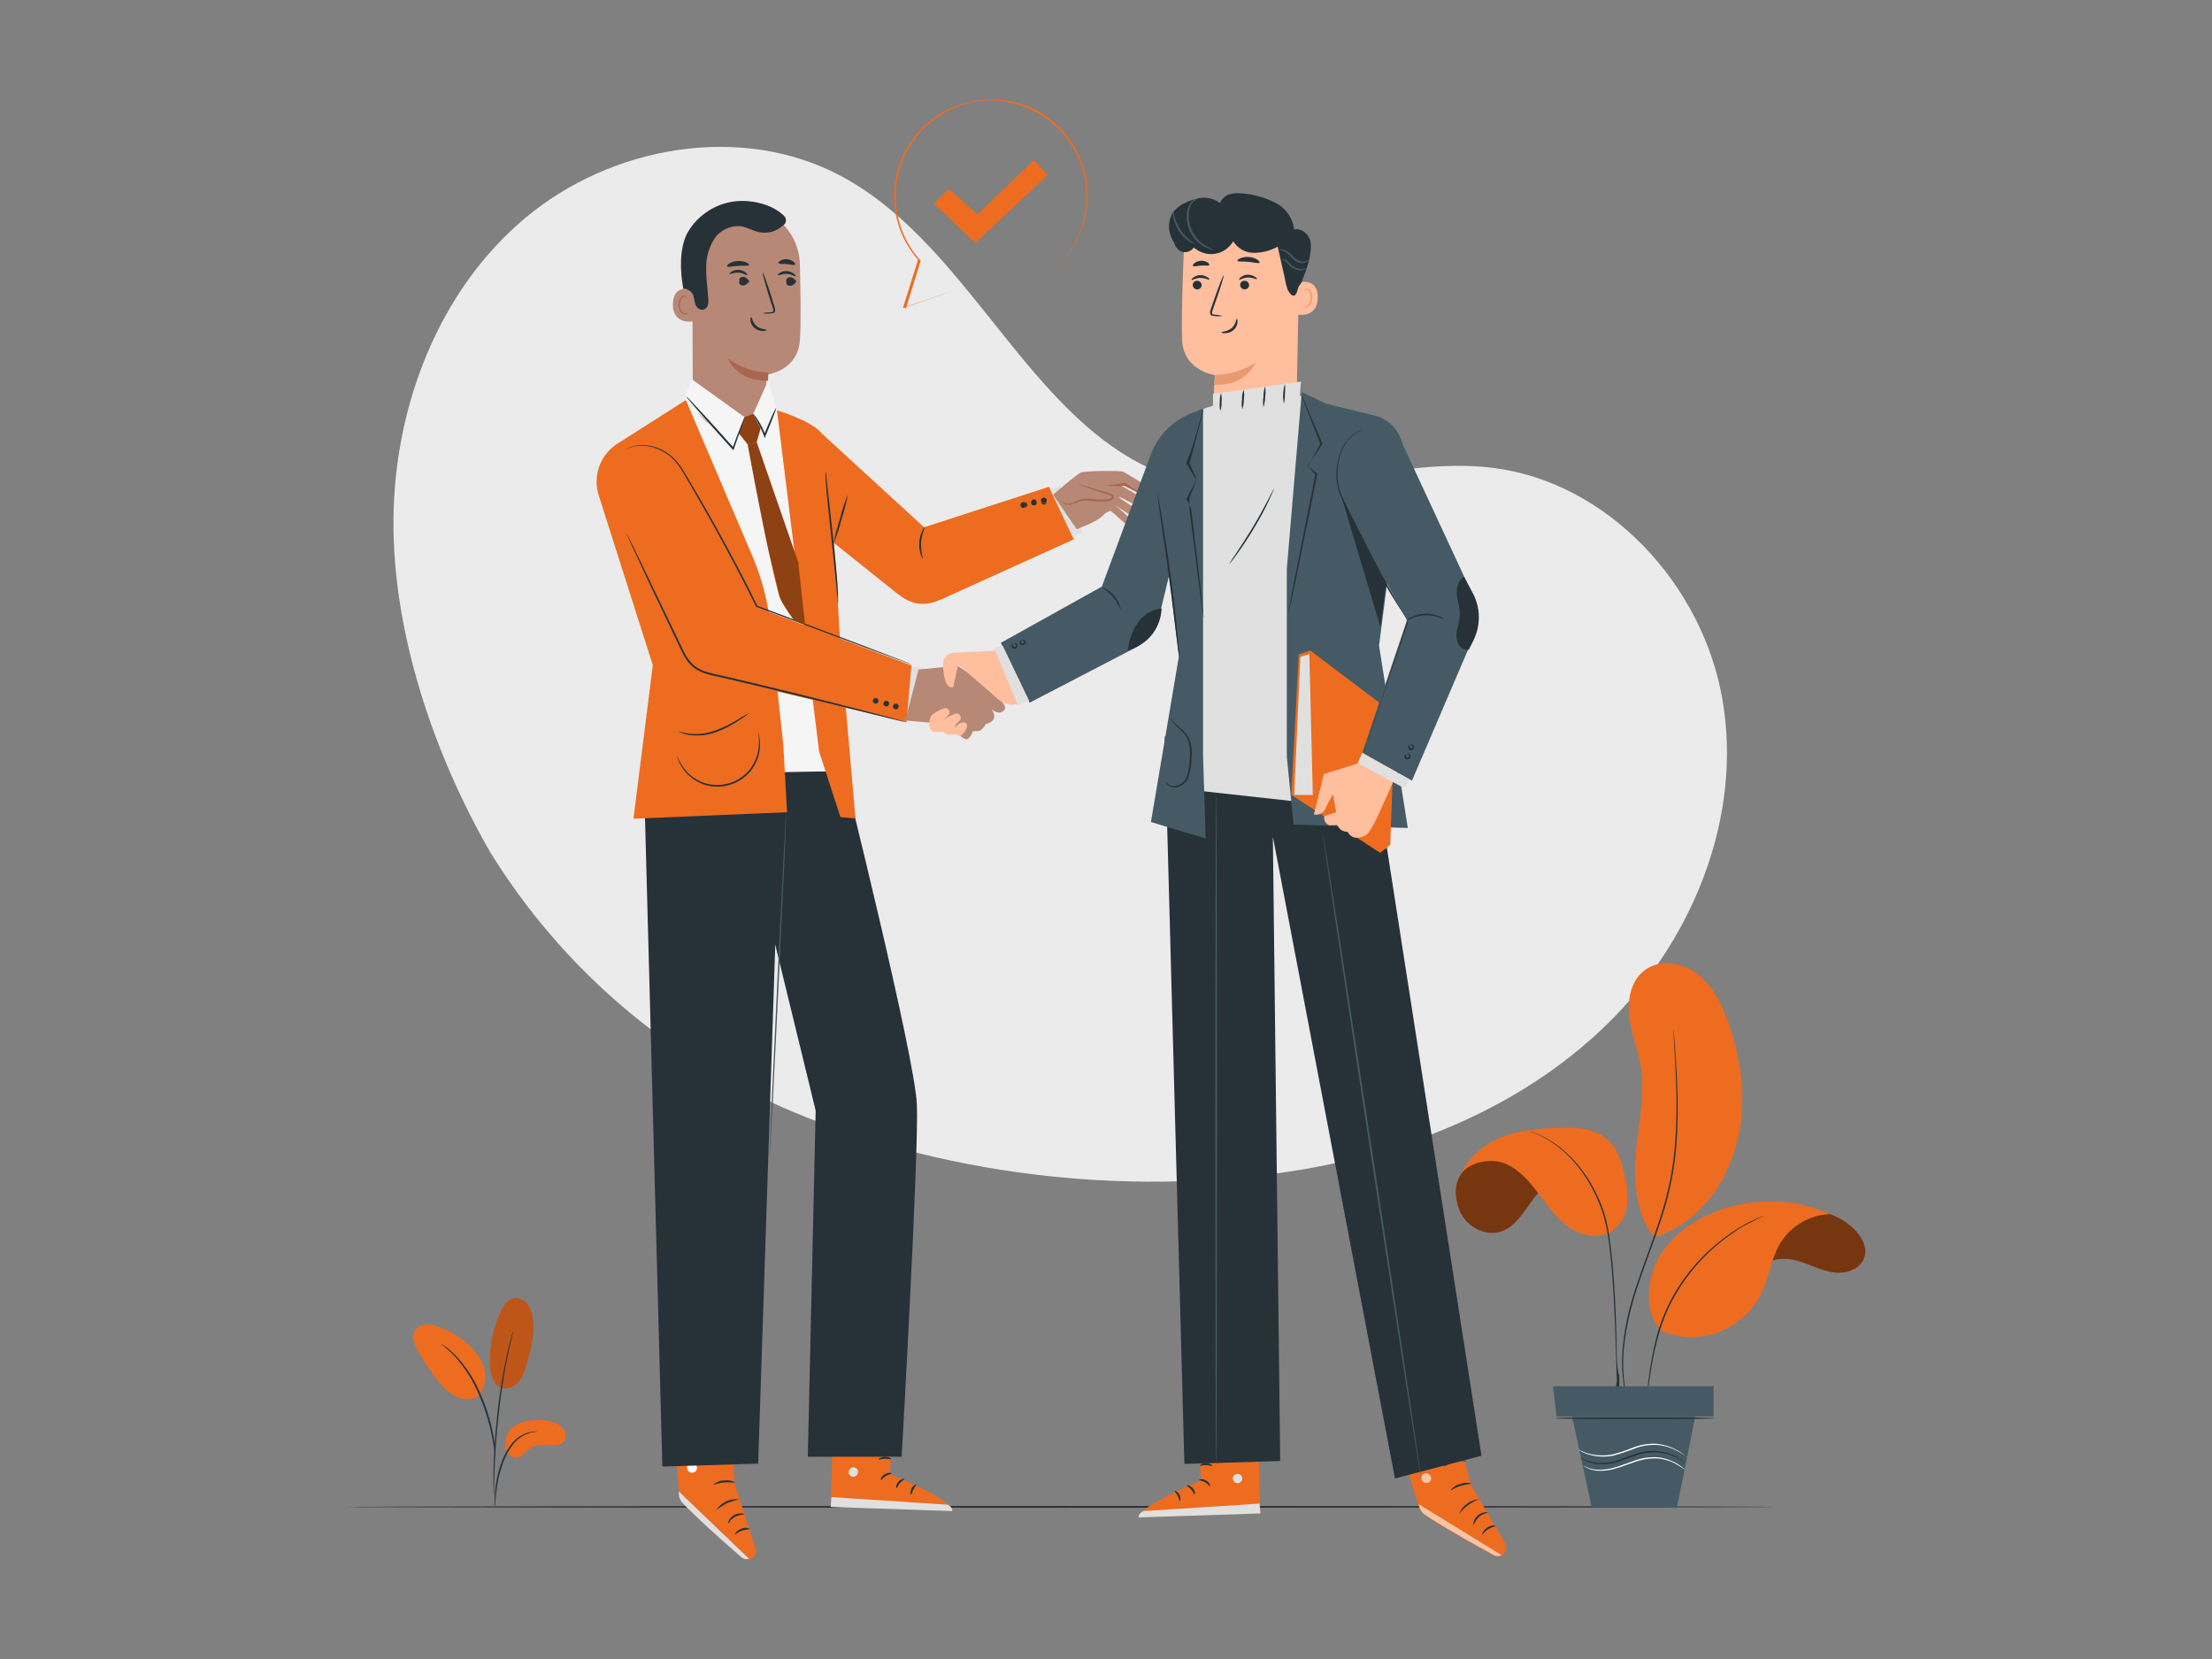 <svg xmlns="http://www.w3.org/2000/svg" xmlns:xlink="http://www.w3.org/1999/xlink" id="Capa_1" x="0px" y="0px" viewBox="0 0 1600 1200" style="enable-background:new 0 0 1600 1200;" xml:space="preserve"><rect x="0" y="0" width="1600" height="1200" fill="#808080" stroke="none"/><style type="text/css">	.st0{fill:#EBEBEB;}	.st1{fill:#263238;}	.st2{fill:#ED6C20;}	.st3{fill:#E0E0E0;}	.st4{fill:#FFFFFF;}	.st5{fill:#455A64;}	.st6{fill:#F5F5F5;}	.st7{fill:#B78876;}	.st8{fill:#AA6550;}	.st9{fill:#FFBE9D;}	.st10{opacity:0.4;}	.st11{opacity:0.6;}	.st12{fill:#EB996E;}	.st13{opacity:0.5;}	.st14{opacity:0.2;}</style><g>	<g id="freepik--background-simple--inject-206_1_">		<path class="st0" d="M1079.8,338.4c-74.1-9.2-150.2,28.8-222.4,9.7c-108.8-28.9-149.8-167.8-249.1-220.8   c-72.1-38.5-166.4-21.9-228.9,30.8s-94.2,136.2-94.8,217.9s29.2,169.7,70.1,240.6l0,0c52.1,84.3,129.3,150.2,220.7,188.4   c115.5,47.7,250.8,60.7,368,40.7c83.1-14.3,164.4-49.2,223.5-109.3c59.1-60.2,93.4-147.3,79-230.3   C1231.7,423.1,1163.4,348.8,1079.8,338.4z"></path>	</g>	<g id="freepik--Floor--inject-206_1_">		<path class="st1" d="M1283,1090c0,0.3-231.1,0.6-516,0.6s-516.1-0.3-516.1-0.6s231-0.7,516.1-0.7S1283,1089.6,1283,1090z"></path>	</g>	<g id="freepik--Characters--inject-206_1_">		<path class="st2" d="M529.1,1012l2,60.5l15.4,47.4c1.1,3.3-0.7,6.8-4,7.8c-0.1,0-0.3,0.1-0.4,0.1l0,0c-1.9,0.5-4,0-5.5-1.3   c-9.7-8.3-45.3-39.1-45.2-43.6c0-5.2-6.3-63.7-6.3-63.7L529.1,1012z"></path>		<path class="st3" d="M542,1127.7l-51-48.9l0.1,2.4c0.1,2.2,1,4.3,2.6,5.9c4.1,4.3,15.6,15.9,42.5,39.2c1.6,1.4,3.7,1.8,5.7,1.3   L542,1127.7z"></path>		<path class="st4" d="M502.4,1058.6c1.6,1,2.2,3.1,1.3,4.9c-1,1.7-3.1,2.3-4.9,1.3c-1.7-1.1-2.3-3.3-1.4-5.1c1.2-1.6,3.5-2,5.1-0.8   "></path>		<path class="st1" d="M526.7,1102.1c0.3,0.1,1.5-3.1,5-5c2.2-1,4.5-1.6,6.9-1.7c0-0.1-0.7-0.6-2.2-0.7c-1.9-0.1-3.7,0.3-5.4,1.2   c-1.6,0.9-3,2.3-3.8,3.9C526.6,1101.2,526.6,1102.1,526.7,1102.1z"></path>		<path class="st1" d="M531.5,1110c1.7-1.1,3.4-2.1,5.2-2.9c1.9-0.5,3.9-0.8,5.9-1.1c-1.9-1.1-4.3-1.2-6.3-0.2   C532.7,1107.1,531.3,1109.8,531.5,1110z"></path>		<path class="st1" d="M518.1,1092.2c2.5-1.8,5.1-3.5,7.8-5c2.9-1.1,5.8-2,8.8-2.6C528.2,1083.7,521.7,1086.7,518.1,1092.2z"></path>		<path class="st1" d="M516,1073.9c0.2,0.3,3.5-1.2,7.8-1.6s7.8,0.4,7.9,0c-2.4-1.4-5.3-1.9-8.1-1.4   C520.8,1070.9,518.1,1072,516,1073.9z"></path>		<path class="st1" d="M515,1056.1c2.6-1,5.3-1.6,8-1.9c2.8,0.1,5.5,0.7,8.1,1.6c0-0.1-0.6-0.9-2-1.6c-1.9-0.9-4-1.4-6.1-1.3   c-2.1,0-4.2,0.6-6.1,1.6C515.6,1055.3,514.9,1056,515,1056.1z"></path>		<path class="st1" d="M522.7,1050.9c0.2-0.8,0.2-1.6,0-2.4c-0.3-2.1-1-4.1-2.1-5.9c-0.7-1.4-1.8-2.5-3.2-3.2   c-1-0.4-2.1-0.1-2.8,0.7c-0.6,0.8-0.9,1.8-0.8,2.8c0.5,4.2,3.9,7.4,8.1,7.7c4.1,0.2,8-2.1,9.7-5.9c0.4-0.9,0.4-2,0-2.9   c-0.5-0.9-1.6-1.4-2.6-1.1c-1.5,0.4-2.8,1.2-3.9,2.3c-1.6,1.4-2.9,3-3.9,4.9c-0.4,0.6-0.7,1.4-0.8,2.1c1.4-2.4,3.2-4.5,5.3-6.3   c1-0.9,2.1-1.6,3.4-1.9c0.6-0.1,1.1,0.1,1.4,0.6c0.2,0.6,0.2,1.3-0.1,1.9c-1.6,3.2-4.9,5.1-8.5,5c-3.5-0.3-6.4-2.9-7-6.4   c-0.1-0.7,0.1-1.4,0.5-2c0.4-0.5,1-0.6,1.5-0.4c1.2,0.6,2.1,1.5,2.8,2.6C521.3,1045.5,522.2,1048.2,522.7,1050.9z"></path>		<path class="st2" d="M646.8,1020.9l-3.1,45.2c0,0,44.9,18.4,45.1,26.7l-87.9-2.9l2-70.7L646.8,1020.9z"></path>		<path class="st3" d="M616.6,1061.4c-1.8,0.5-3,2.2-2.7,4.1c0.4,1.8,2.1,3,4,2.6c1.9-0.5,3.1-2.4,2.7-4.3c-0.6-1.8-2.6-2.8-4.4-2.3   "></path>		<path class="st3" d="M600.9,1090l0.5-7.1l84.1,5.5c0,0,3.8,1.8,3.3,4.6L600.9,1090z"></path>		<path class="st1" d="M645.1,1065.8c0,0.4-2.2,0.5-4.3,1.8s-3.3,3.1-3.7,2.9s0.3-2.6,3-4.2S645.2,1065.5,645.1,1065.8z"></path>		<path class="st1" d="M654.2,1069.9c0,0.4-1.8,1.1-3.3,2.9s-2,3.7-2.4,3.6c-0.4,0-0.6-2.4,1.3-4.6   C651.7,1069.6,654.2,1069.5,654.2,1069.9z"></path>		<path class="st1" d="M659,1081.1c-0.4,0-0.9-2.1,0.3-4.4c1.2-2.3,3.2-3.2,3.4-2.8c0.2,0.4-1.1,1.6-2,3.5   C659.7,1079.3,659.5,1081.1,659,1081.1z"></path>		<path class="st1" d="M644.7,1055.4c-0.2,0.4-2.1-0.3-4.6-0.2c-2.4,0.1-4.3,0.8-4.6,0.4c-0.2-0.4,1.7-1.8,4.5-1.9   C642.9,1053.6,644.9,1055.1,644.7,1055.4z"></path>		<path class="st1" d="M645.1,1046.2c-1.5,0.4-3,0.3-4.5-0.2c-1.6-0.3-3.1-0.8-4.6-1.6c-0.8-0.4-1.7-0.9-2.4-1.4   c-0.5-0.3-0.9-0.6-1.3-1.1c-0.6-0.6-0.6-1.6-0.1-2.3c0.5-0.6,1.2-0.9,1.9-0.9c0.6,0,1.1,0.1,1.6,0.3c0.9,0.3,1.8,0.6,2.7,1   c1.5,0.7,2.8,1.7,4,2.8c2,2,2.6,3.6,2.4,3.7s-1.2-1.2-3.2-2.9c-1.2-1-2.5-1.8-3.8-2.4c-0.8-0.3-1.6-0.6-2.4-0.9   c-0.9-0.3-1.7-0.3-2,0s-0.1,0.2,0,0.5c0.3,0.3,0.6,0.6,0.9,0.8c0.7,0.5,1.5,1,2.3,1.4c1.3,0.7,2.7,1.3,4.2,1.8   C642.3,1045.2,643.7,1045.7,645.1,1046.2z"></path>		<path class="st1" d="M644.5,1046.8c-0.8-1.3-1.1-2.8-1-4.3c0-2.6,0.7-5.2,2-7.4c0.5-1.2,1.6-2,2.9-2.1c0.8,0,1.5,0.5,1.8,1.3   c0.2,0.5,0.3,1.1,0.4,1.6c0.2,1,0.2,2,0,3c-0.3,1.6-1,3.2-2,4.5c-1.8,2.2-3.6,2.7-3.6,2.4c0-0.3,1.4-1,2.8-3.1   c0.8-1.2,1.3-2.6,1.5-4.1c0.1-0.8,0.1-1.7,0-2.6c-0.1-0.9-0.4-1.7-0.8-1.6s-1.2,0.7-1.6,1.4c-0.5,0.8-0.9,1.6-1.2,2.4   c-0.5,1.4-0.9,2.9-1,4.4C644.4,1045.2,644.8,1046.8,644.5,1046.8z"></path>		<polygon class="st1" points="466.1,574.7 479.1,1060.8 548.4,1058.7 564.9,558.1   "></polygon>		<path class="st1" d="M610.2,557.7c0,0,51.5,206.1,53,241.2s-11,254.8-11,254.8h-67.9l5.7-250.3l-51.5-211.5l12.5-33.1L610.2,557.7   z"></path>		<path class="st5" d="M568.8,582.6c0,0.2,0,0.5,0,0.7v1.9c0,1.8-0.1,4.3-0.2,7.4c-0.3,6.5-0.7,15.8-1.1,27.2   c-1.1,23.1-2.6,54.8-4.2,89.9c-1.6,35.1-3.4,66.7-4.4,89.8c-0.6,11.4-1.2,20.7-1.5,27.2c-0.2,3.1-0.4,5.6-0.5,7.3   c0,0.8-0.1,1.4-0.2,1.9c0,0.2,0,0.4,0,0.7c0-0.2,0-0.4,0-0.7c0-0.5,0-1.1,0-1.9c0-1.8,0.2-4.3,0.3-7.4c0.3-6.5,0.7-15.8,1.1-27.2   c1.1-23.1,2.6-54.8,4.2-89.9c1.6-35.1,3.4-66.7,4.5-89.8c0.6-11.4,1.1-20.7,1.5-27.2c0.2-3.1,0.4-5.6,0.5-7.4   c0-0.8,0.1-1.4,0.2-1.9C568.9,583,568.8,582.8,568.8,582.6z"></path>		<path class="st6" d="M561.8,293.8c0,0,25.2,125,25.6,160.2s12.7,104,12.7,104h-109l-2.4-190.4l-7.8-56.8l16.4-23.4L561.8,293.8z"></path>		<path class="st2" d="M562,296.8c0,0,26,7.7,32.9,17.3c5.4,7.6,12.8,151.4,12.8,151.4L618.8,592l-10.9-1l-15.4-47.4L562,296.8z"></path>		<path class="st2" d="M594.9,314l73.5,67.4l90.4-29.3l18,38l-96.5,43.7c-13.8,5.9-22.4,2.6-32-5l-50.6-40.5L594.9,314z"></path>		<path class="st1" d="M742,364.3c0.5,1,0.1,2.2-0.8,2.7c-1,0.5-2.2,0.2-2.7-0.8c0,0,0,0,0,0c-0.5-0.9-0.2-2.1,0.7-2.6   c0,0,0,0,0.1,0C740.3,363,741.5,363.3,742,364.3z"></path>		<path class="st1" d="M740.3,367.3c-0.2,0-0.4,0-0.6,0c-0.5-0.2-1-0.5-1.2-1c-0.2-0.5-0.3-1-0.1-1.6c0.3-1.1,1.5-1.7,2.6-1.4   c0.5,0.2,1,0.5,1.2,1c0.3,0.5,0.3,1,0.1,1.6c-0.2,0.5-0.5,1-1,1.2C740.9,367.2,740.6,367.3,740.3,367.3z M741.3,363.3   c-0.3,0-0.6,0.1-0.9,0.2c-0.4,0.2-0.8,0.7-0.9,1.1c-0.1,0.5-0.1,1,0.1,1.5c0.5,0.9,1.7,1.3,2.6,0.8c0.4-0.2,0.8-0.6,0.9-1.1   c0.1-0.5,0.1-1-0.1-1.5C742.7,363.7,742.1,363.3,741.3,363.3L741.3,363.3z"></path>		<path class="st1" d="M749.6,362.5c0.5,1,0.1,2.2-0.8,2.7c-1,0.5-2.2,0.2-2.7-0.8c0,0,0,0,0,0c-0.5-0.9-0.2-2.1,0.7-2.6   c0,0,0,0,0.1,0C747.8,361.1,749,361.5,749.6,362.5C749.6,362.4,749.6,362.5,749.6,362.5z"></path>		<path class="st1" d="M747.8,365.5c-0.2,0-0.4,0-0.6,0c-0.5-0.2-1-0.5-1.2-1c-0.5-1-0.1-2.2,0.9-2.8c1-0.5,2.2-0.1,2.8,0.9   c0.3,0.5,0.3,1,0.1,1.6c-0.2,0.5-0.5,1-1,1.2C748.5,365.4,748.2,365.5,747.8,365.5z M747.8,361.2c-0.3,0-0.6,0.1-0.9,0.2   c-0.9,0.5-1.3,1.7-0.8,2.6c0.2,0.5,0.6,0.8,1.1,0.9c1,0.4,2.1-0.1,2.5-1.1c0.4-1-0.1-2.1-1.1-2.5c-0.1,0-0.2-0.1-0.3-0.1   C748.2,361.2,748,361.2,747.8,361.2L747.8,361.2z"></path>		<path class="st1" d="M756.8,361c0.5,1,0.2,2.1-0.8,2.7c0,0,0,0,0,0c-1,0.5-2.2,0.1-2.7-0.8c-0.5-1-0.2-2.2,0.8-2.7c0,0,0,0,0,0   C755,359.7,756.2,360,756.8,361C756.8,361,756.8,361,756.8,361z"></path>		<path class="st1" d="M755.1,364c-0.2,0-0.4,0-0.6,0c-1-0.3-1.6-1.4-1.4-2.4c0.2-0.5,0.5-0.9,1-1.2c1-0.5,2.2-0.2,2.8,0.8   c0,0,0,0,0,0l0,0c0.5,1,0.1,2.2-0.9,2.8C755.7,364.1,755.4,364.1,755.1,364z M755.1,361.2c-0.3,0-0.6,0.1-0.9,0.2   c-0.9,0.5-1.3,1.7-0.8,2.6c0.2,0.4,0.6,0.8,1.1,0.9c0.5,0.1,1,0.1,1.5-0.1c0.9-0.5,1.3-1.7,0.8-2.6l0,0   C756.4,361.6,755.7,361.2,755.1,361.2L755.1,361.2z"></path>		<polygon class="st3" points="759.7,354.1 766.7,351.5 782.8,385.3 775.9,388.2   "></polygon>		<path class="st1" d="M597.3,340.7c0.2,1.2,0.4,2.5,0.4,3.8c0.3,2.7,0.6,6.1,1.1,10.3c1,8.9,2.4,20.8,3.8,34   c1.4,13.2,2.6,25.3,3.2,34c0.3,4.4,0.4,7.9,0.4,10.4c0.1,1.3,0,2.5-0.1,3.8c-0.2-1.2-0.3-2.5-0.4-3.8c-0.2-2.4-0.4-6-0.9-10.3   c-0.8-8.7-2.1-20.7-3.5-34s-2.7-25.3-3.5-34c-0.4-4.4-0.6-7.9-0.7-10.4C597.1,343.2,597.1,341.9,597.3,340.7z"></path>		<path class="st1" d="M613.3,357.6c-1.1,6.1-2.7,12.2-4.6,18.1c-1.5,6-3.5,12-5.8,17.8c1.1-6.1,2.7-12.2,4.6-18.1   C609,369.3,611,363.3,613.3,357.6z"></path>		<path class="st1" d="M667.6,404.2c-0.8-0.9-1.3-2-1.6-3.2c-1.8-5.6-1.4-11.7,1.1-17c0.4-1.1,1.1-2.2,2-3   c-1.5,3.7-2.5,7.6-2.9,11.5C666.1,396.5,666.6,400.4,667.6,404.2z"></path>		<polygon class="st3" points="659.2,482.4 668.6,483.1 664.9,522.3 655.8,521.3   "></polygon>		<path class="st2" d="M496.1,289.4l-50.7,32.3c-11.9,8.4-16.8,23.6-12.1,37.3l38.9,122.2l-14,111l111.1-4.7l-2.7-48.6l-9.4-87.1   c-1.7-16.1-5.8-32-11.9-47L496.1,289.4z"></path>		<path class="st2" d="M443.2,365.8L493.9,472c4.1,8.6,11.9,14.8,21.1,17l140.7,33.3l3.6-41L551.9,441l-54-103.7   c-7.9-15.1-26.5-21-41.6-13.1c-0.6,0.3-1.1,0.6-1.7,0.9l0,0C440.6,333.6,435.6,351.4,443.2,365.8z"></path>		<path class="st1" d="M658.8,480.3c-0.2,0-0.4-0.1-0.6-0.1l-1.7-0.6l-6.4-2.3l-23.6-8.7l-79.4-29.7h-0.2v-0.2l-9.4-18.5   c-8.8-17.2-17.6-33.3-25.8-47.9c-4.1-7.3-8.1-14.2-11.8-20.6l-5.4-9.3c-0.9-1.5-1.7-2.9-2.7-4.3c-0.9-1.3-1.8-2.6-2.9-3.8   c-3.6-4.3-8.3-7.7-13.5-9.7c-4-1.6-8.2-2.4-12.5-2.2c-3.7,0.1-7.3,1-10.4,2.8c0.2-0.2,0.4-0.3,0.6-0.4c0.6-0.4,1.2-0.8,1.9-1   c2.5-1.1,5.2-1.7,8-1.8c4.3-0.2,8.7,0.5,12.7,2c5.4,2.1,10.2,5.5,13.9,9.9c1.1,1.2,2.1,2.5,3,3.9c1,1.4,1.9,2.8,2.7,4.3l5.5,9.2   c3.8,6.5,7.8,13.3,11.9,20.6c8.3,14.6,17,30.7,25.9,47.9c3.2,6.3,6.4,12.6,9.3,18.6l-0.3-0.3L627,468l23.4,9l6.3,2.4l1.6,0.7   L658.8,480.3z"></path>		<path class="st1" d="M635.4,506.9c0,1.1-0.9,2-2,2c-1.1,0-2-0.9-2-2c0-1.1,0.9-2,2-2C634.5,504.9,635.4,505.8,635.4,506.9z"></path>		<path class="st1" d="M633.3,508.9c-1.1,0-2-0.9-2-2c0-1.1,0.9-2,2-2c1.1,0,2,0.9,2,2l0,0C635.4,508,634.5,508.9,633.3,508.9z    M633.3,505c-1.1,0-1.9,0.9-1.9,1.9s0.9,1.9,1.9,1.9s1.9-0.9,1.9-1.9v0C635.3,505.8,634.4,505,633.3,505z"></path>		<path class="st1" d="M643.1,508.9c0,1.1-0.9,2-2,2c-1.1,0-2-0.9-2-2c0-1.1,0.9-2,2-2C642.2,506.9,643.1,507.8,643.1,508.9   L643.1,508.9z"></path>		<path class="st1" d="M640.9,510.9c-1.1,0-2-0.9-2-2c0-1.1,0.9-2,2-2c1.1,0,2,0.9,2,2l0,0C643,510,642.1,510.9,640.9,510.9z    M640.9,506.9c-1.1,0-1.9,0.9-1.9,1.9c0,1.1,0.9,1.9,1.9,1.9s1.9-0.9,1.9-1.9v0C642.9,507.8,642,506.9,640.9,506.9L640.9,506.9z"></path>		<circle class="st1" cx="648" cy="511" r="2"></circle>		<path class="st1" d="M647.9,513c-1.1,0-2-0.9-2-2c0-1.1,0.9-2,2-2c1.1,0,2,0.9,2,2l0,0C649.9,512.1,649,513,647.9,513z    M647.9,509.1c-1.1,0-1.9,0.9-1.9,1.9c0,1.1,0.9,1.9,1.9,1.9s1.9-0.9,1.9-1.9v0C649.8,509.9,649,509.1,647.9,509.1z"></path>		<path class="st1" d="M655.7,522.3c-0.2,0-0.5,0-0.7,0l-2-0.4l-7.6-1.8l-27.8-6.9c-23.5-5.8-55.9-13.9-91.9-22.3   c-4.5-1.1-8.9-1.9-13.3-3.1c-4.4-1.1-8.5-3.1-12-6c-3.1-3.1-5.5-6.7-7.3-10.7l-5.3-11.1l-18.3-38.5l-12.1-26   c-1.4-3-2.4-5.4-3.2-7.1l-0.8-1.9c-0.1-0.2-0.2-0.4-0.2-0.6c0,0,0.1,0.2,0.4,0.6c0.2,0.4,0.5,1.1,0.9,1.8l3.5,7   c3,6.2,7.3,14.9,12.5,25.8c5.2,10.8,11.5,23.9,18.4,38.3c1.7,3.6,3.5,7.3,5.3,11.1c1.7,3.8,4.1,7.3,7.1,10.3   c3.4,2.8,7.3,4.7,11.5,5.7c4.3,1.2,8.8,2,13.3,3.1c36,8.4,68.4,16.6,91.8,22.6c11.6,3.1,21.1,5.5,27.7,7.3l7.5,2.1l1.9,0.6   L655.7,522.3z"></path>		<path class="st1" d="M542,515.7c0,0-0.5,0.6-1.7,1.4c-1.1,0.9-2.8,2-4.9,3.4c-5.4,3.7-11.3,6.8-17.5,9.1c-6.3,2.3-13,2.9-19.6,2   c-2-0.3-3.9-0.9-5.8-1.7c-0.7-0.2-1.4-0.6-1.9-1c2.6,0.8,5.2,1.4,7.8,1.8c6.4,0.7,13-0.1,19.1-2.3c6.1-2.3,11.9-5.2,17.4-8.7   C537.3,518.2,539.6,516.9,542,515.7z"></path>		<path class="st1" d="M548.3,529.8c0.2,0.3,0.3,0.6,0.3,0.9c0.3,0.9,0.5,1.8,0.7,2.7c0.6,3.4,0.6,6.9,0,10.3   c-0.9,5.1-3.1,9.8-6.3,13.9c-8.3,10.1-22,14-34.3,9.7c-4.8-1.8-9.2-4.8-12.6-8.6c-2.3-2.6-4.1-5.6-5.4-8.8   c-0.3-0.9-0.6-1.8-0.9-2.7c-0.1-0.6-0.2-0.9-0.2-0.9c1.6,4.3,4,8.3,7.1,11.8c3.4,3.7,7.6,6.4,12.3,8.1c11.8,4,24.9,0.4,33-9.2   c3.1-3.9,5.3-8.5,6.3-13.3C549.2,539.1,549.2,534.3,548.3,529.8z"></path>		<path class="st7" d="M500.8,193.8l0.3,90.5c0.1,14.9,12,26.9,26.7,26.8c0.4,0,0.8,0,1.3,0l0,0c14.1-0.8,25.2-12.6,25.2-26.9   c0-6.8,0-12.5,0-13.2c0,0,22.7-2.2,24.3-25.1c0.8-11,0.5-33.9,0-54.6c-0.5-22.2-17.7-40.3-39.6-41.6h-2.2   C513.3,149.7,500.1,170,500.8,193.8z"></path>		<path class="st8" d="M555.8,269.5c-10.6-0.4-20.7-3.9-29.3-10.2c0,0,6.1,16.8,29,16.1L555.8,269.5z"></path>		<path class="st1" d="M576.1,203.6c-1.4,1.8-2.9,3.2-4.7,3.1c-1.7,0-3.1-1.3-2.6-3v-0.1c-0.5-1.8,1-3.1,2.8-3.1   C573.3,200.5,574.7,201.8,576.1,203.6L576.1,203.6z"></path>		<path class="st1" d="M575.4,199.8c-0.4,0.4-2.8-1.6-6.3-1.7s-6.2,1.4-6.5,1c-0.3-0.4,0.3-0.9,1.4-1.7c1.6-1,3.4-1.4,5.3-1.3   c1.8,0.1,3.6,0.8,5,1.9C575.3,198.8,575.6,199.6,575.4,199.8z"></path>		<path class="st1" d="M542.1,203.4c-1.5,1.8-3,3.2-4.8,3.1c-1.7,0-3.1-1.3-2.5-3v-0.1c-0.6-1.8,0.9-3.2,2.7-3.1   C539.2,200.2,540.6,201.6,542.1,203.4L542.1,203.4z"></path>		<path class="st1" d="M540.5,199c-0.4,0.4-2.8-1.6-6.3-1.8c-3.5-0.2-6.2,1.4-6.5,1c-0.4-0.5,0.3-0.9,1.5-1.7c1.6-1,3.4-1.4,5.2-1.3   c1.8,0.1,3.6,0.8,5,1.9C540.4,198,540.7,198.8,540.5,199z"></path>		<path class="st1" d="M551.6,226.6c1.9-0.5,3.8-0.7,5.8-0.7c0.9,0,1.8-0.2,1.9-0.8c0.1-0.9,0-1.8-0.4-2.7c-0.7-2.2-1.5-4.5-2.3-7   c-3.1-9.9-5.3-18.1-4.9-18.2s3.3,7.8,6.4,17.7c0.7,2.4,1.5,4.9,2.1,7c0.5,1.1,0.6,2.4,0.3,3.5c-0.3,0.6-0.9,1.1-1.6,1.2   c-0.5,0.1-1,0.1-1.5,0C555.5,227,553.5,226.9,551.6,226.6z"></path>		<path class="st1" d="M541.9,191.7c-0.4,0.9-3.9,0.3-8,0.6s-7.6,1.2-8,0.3c-0.2-0.4,0.4-1.3,1.8-2.1c1.8-1.1,3.9-1.6,6.1-1.7   c2.1-0.1,4.2,0.2,6.2,1.1C541.4,190.5,542.1,191.3,541.9,191.7z"></path>		<path class="st1" d="M575,191.4c-0.7,0.8-3-0.2-5.9-0.4c-2.9-0.2-5.4,0.2-5.9-0.6c-0.2-0.4,0.2-1.2,1.3-1.9   c3.1-1.7,6.8-1.3,9.5,0.9C575,190.2,575.4,191,575,191.4z"></path>		<path class="st7" d="M502.5,209.7c-0.4-0.2-15.4-5.5-15.8,10.1s15.4,12.8,15.4,12.4C502.2,231.8,502.5,209.7,502.5,209.7z"></path>		<path class="st8" d="M497.5,226.2c0,0-0.3,0.2-0.7,0.4c-0.7,0.3-1.4,0.3-2,0c-2-1.4-3.2-3.7-3-6.1c0-1.3,0.3-2.7,0.9-3.9   c0.3-1,1.1-1.7,2.1-2c0.7-0.2,1.3,0.2,1.6,0.8c0.2,0.4,0,0.8,0.2,0.8s0.3-0.3,0.2-0.9c-0.1-0.4-0.3-0.7-0.6-1   c-0.4-0.3-0.9-0.5-1.5-0.4c-1.3,0.2-2.4,1.2-2.9,2.4c-0.7,1.3-1.1,2.8-1,4.3c-0.2,2.8,1.3,5.6,3.8,6.9c0.8,0.2,1.7,0.1,2.4-0.3   C497.5,226.5,497.6,226.2,497.5,226.2z"></path>		<path class="st1" d="M493.9,208.7c3,0,5.8,1.6,7.3,4.3c0.9,2.3,1,4.9,1.8,7.1c0.7,2.4,2.9,4.1,5.5,4c1.7-0.4,3-1.7,3.5-3.4   c0.4-1.6,0.5-3.3,0.3-5c-0.5-7.3-1.6-14.6-1.5-22c-0.1-7.4,1.9-14.7,5.9-20.9c4.1-6.3,11.4-9.8,18.9-9.2c4.9,0.7,9.1,3.5,13.9,4.4   c5.8,1.1,11.7-0.5,16.2-4.4c0.2-0.2,0.5-0.4,0.8-0.6c1.6-1,2.4-3,1.8-4.9c-0.2-0.6-0.4-1.1-0.8-1.6c-9.1-9.4-26.2-12.8-38.9-10.4   c-13.2,2.5-24.6,10.6-31.3,22.2c-6.1,11.5-5.4,28.1-3.1,40.2"></path>		<path class="st1" d="M543.4,229.3c0.6,0,0.6,3.8,3.8,6.5c3.3,2.7,7.3,2.3,7.3,2.8s-0.9,0.8-2.6,0.8c-2.2,0-4.4-0.7-6.1-2.1   c-1.7-1.4-2.7-3.3-3-5.4C542.6,230.3,543.1,229.3,543.4,229.3z"></path>		<path class="st7" d="M761.7,357.9c0,0,17.1-15,20.4-16.2c3.2-1.1,29-1.6,30.8-0.3c1.7,1.3,27.8,15.6,23.5,17.8   c-4.3,2.2-22.4-8.2-22.4-8.2l-3,0.4c0,0,15.8,8.4,18.6,11.7c2.8,3.2,0.1,6.6-2.8,5.2c-2.9-1.4-16.5-9.2-17.6-8.9   s14.4,9.4,15.9,11.1c1.9,2.2,0.7,6.6-2.3,5.3c-1.7-0.7-16-10.2-16-10.2c4,3.3,7.9,6.8,11.6,10.6c1.3,2.4-1.2,4.6-3.7,3.1   c-1.7-1-9.1-8.3-11.3-9.7c0,0-2.4-0.2-6.2,3.8s-18.4,9.4-18.4,9.4L761.7,357.9z"></path>		<path class="st8" d="M836.2,359.3c-1.9,0.3-3.7,0.1-5.5-0.3c-2-0.4-3.9-1-5.8-1.7c-2-1-4.2-2.1-6.6-3.3l-4.9-2.5h0.3   c-4.4,0.3-8.9,0.2-13.3-0.3c4.4-0.7,8.8-1,13.2-2.1h0.1h0.2l4.9,3.6l6.3,3.3c1.8,0.8,3.6,1.4,5.5,1.9   C834.1,358.9,836.3,359.1,836.2,359.3z"></path>		<path class="st7" d="M768,362.3c1.4,2,4,2.9,6.4,2.2c2.4-0.5,4.5-1.8,6.9-2.4c7-2,14.8,1.7,21.7-0.6c1-0.3,2-1,1.9-2   c-0.1-1-1.2-1.4-2.1-1.7l-23-7.3"></path>		<path class="st8" d="M779.9,350.3c0.9,0.1,1.7,0.2,2.6,0.5c1.6,0.4,4,1.1,6.9,2l10.1,3.1l2.9,0.9c0.9,0.4,2.3,0.4,3.1,1.9   c0.3,0.7,0.2,1.6-0.4,2.2c-0.5,0.5-1,0.9-1.7,1.1c-1.1,0.4-2.3,0.7-3.5,0.8c-4.3,0.1-8.7-0.2-13-0.7c-1.8-0.1-3.6,0.1-5.4,0.5   c-1.6,0.4-3.1,1.2-4.6,1.7c-2.3,1.1-5,1.1-7.3,0c-1.6-0.9-1.8-2-1.7-2c0.6,0.6,1.2,1.1,2,1.5c2.2,0.8,4.7,0.6,6.8-0.5   c1.5-0.7,3-1.3,4.6-1.9c1.9-0.5,3.8-0.8,5.8-0.7c4.3,0.5,8.5,0.7,12.8,0.6c1.1-0.1,2.1-0.4,3.1-0.7c0.9-0.3,1.6-1,1.3-1.5   c-0.3-0.4-1.3-0.9-2.4-1.2L799,357l-10-3.4c-2.8-1-5.2-1.8-6.7-2.4C781.4,351,780.6,350.7,779.9,350.3z"></path>		<path class="st7" d="M664.4,484.3l28.4-2.8c0,0,37.6,25.7,34,31.4c-3.5,5.7-9.7,0-9.7,0s6.7,8.2-4.1,10.8c0,0-2.6,5.7-6.7,5.2   h-2.6c0,0-2.4,7.2-5.8,5.6c-3.4-1.6-13.9-10.8-13.9-10.8l-29.2-2.6L664.4,484.3z"></path>		<path class="st9" d="M682.1,512.6c0,0-7.3,2.8-8.8,5.7c-1.5,2.9-2.4,9.7,2.3,11.1c2.8,0.2,5.5,0.1,8.3-0.3l-1.8-7.7   c1.4-1.6,2.8-3.1,4.3-4.5C687.9,515.7,686.2,510.7,682.1,512.6z"></path>		<path class="st9" d="M690.2,516.5c0,0-7.3,2.8-8.8,5.7c-1.6,3.2-0.3,7,2.9,8.6c0.4,0.2,0.9,0.4,1.3,0.5c2.5,0.2,5,0.1,7.5-0.2   l-0.8-1.5c-1.5-2.9-2.1-5.2,0.5-7.1c0.1,0,1.6-1.5,1.7-1.6c0.9-1.5,0.4-3.5-1.1-4.4C692.5,515.9,691.3,515.9,690.2,516.5z"></path>		<path class="st9" d="M692,530.8c-1.3-1.4-1.5-3.4-0.6-5c1-1.6,2.5-2.7,4.3-3.1c1.1-0.5,2.4-0.3,3.3,0.5c0.4,0.6,0.6,1.4,0.5,2.2   c-0.5,2-1.5,3.8-3,5.3c-0.7,0.9-1.5,1.8-2.6,1.7c-1.1,0-1.9-1-2.4-2"></path>		<polygon class="st2" points="538.5,301.7 544.9,299.3 550.4,309.2 547.3,319.8 540.8,321.4 534.3,313.2   "></polygon>		<path class="st2" d="M540.8,321.4c0,0,8.3,45.5,15.2,77.4c0,0,5.7,26.7,7.9,32.8c2.6,6.9,10.4,17,10.4,17l8,3.1l-4.9-44.9   l-30.1-87L540.8,321.4z"></path>		<g class="st10">			<polygon points="538.5,301.7 544.9,299.3 550.4,309.2 547.3,319.8 540.8,321.4 534.3,313.2    "></polygon>		</g>		<g class="st10">			<path d="M540.8,321.4c0,0,8.3,45.5,15.2,77.4c0,0,6.5,26.4,7.9,32.8c0.9,3.8,10.4,17,10.4,17l8,3.1l-4.9-44.9l-30.1-87    L540.8,321.4z"></path>		</g>		<polygon class="st6" points="500.1,274.1 538.5,301.7 530.2,324.5 495.3,288.6   "></polygon>		<polygon class="st6" points="544.9,299.3 555.6,275.4 561.6,295.1 553.2,315.8   "></polygon>		<path class="st1" d="M538.6,301.7c-0.1,0.6-0.2,1.2-0.4,1.7l-1.6,4.9c-1.4,4.1-3.4,9.7-5.8,16.5l-0.3,0.9l-0.7-0.7l-8.9-9.9   c-6.9-7.7-13.2-14.7-17.6-19.9l-5.2-6.1c-0.7-0.7-1.3-1.6-1.8-2.4c0.8,0.6,1.5,1.3,2.2,2l5.5,5.8c4.6,4.9,11,11.9,17.9,19.6   c3.1,3.5,6.1,6.9,8.9,9.9l-1,0.2c2.4-6.7,4.6-12.3,6.2-16.3l1.9-4.6C538,302.8,538.2,302.2,538.6,301.7z"></path>		<path class="st1" d="M561.6,294.5c-0.4,1.9-1,3.8-1.8,5.6c-1.2,3.4-3.1,8-5.2,13.1l-0.9,2.2l-0.6,1.5l-0.5-1.6   c-2.1-5.4-4.7-10.7-7.7-15.7c1.3,1.1,2.4,2.5,3.2,4c2.3,3.5,4.2,7.3,5.6,11.3h-1.2c0.3-0.7,0.6-1.5,0.9-2.2c2.1-5.1,4-9.7,5.5-13   C559.7,297.9,560.6,296.2,561.6,294.5z"></path>		<path class="st2" d="M1048.8,1014.6l14.8,58.7l25.1,43c1.7,3,0.7,6.7-2.2,8.5c-0.1,0.1-0.2,0.1-0.4,0.2l0,0   c-1.8,0.9-3.9,0.9-5.7,0c-11.3-6.1-52.6-28.6-53.5-33c-1-5-19.7-60.7-19.7-60.7L1048.8,1014.6z"></path>		<g class="st11">			<path class="st4" d="M1086.4,1125l-60.2-37l0.7,2.4c0.6,2.1,1.9,4,3.7,5.2c4.9,3.3,18.7,12.1,49.9,29.2c1.8,1,4,1,5.9,0V1125z"></path>		</g>		<g class="st11">			<path class="st4" d="M1032.8,1065.9c1.8,0.7,2.8,2.6,2.3,4.4c-0.6,1.8-2.6,2.8-4.4,2.3c-1.9-0.7-3-2.8-2.4-4.7    c0.8-1.9,3-2.7,4.9-1.9"></path>		</g>		<path class="st1" d="M1065.9,1103.2c0.9-2.2,2.2-4.2,3.8-6c1.9-1.4,4.1-2.5,6.4-3.1c0-0.1-0.9-0.4-2.3-0.2c-3.8,0.6-6.8,3.4-7.9,7   C1065.5,1102.3,1065.7,1103.2,1065.9,1103.2z"></path>		<path class="st1" d="M1072.1,1109.9c0.4,0.2,1.7-2.2,4.5-3.9c1.8-0.9,3.6-1.6,5.5-2.3c-2.1-0.6-4.4-0.2-6.2,1.2   C1072.8,1106.8,1071.8,1109.8,1072.1,1109.9z"></path>		<path class="st1" d="M1055.3,1095.3c3.7-5,8.8-8.8,14.6-10.9C1063.3,1084.9,1057.7,1089.2,1055.3,1095.3z"></path>		<path class="st1" d="M1049.3,1077.9c0.3,0.3,3.1-1.9,7.3-3.2c4.2-1.3,7.8-1.2,7.8-1.6c-2.7-0.9-5.6-0.7-8.2,0.3   C1053.5,1074,1051,1075.6,1049.3,1077.9z"></path>		<path class="st1" d="M1044.6,1060.8c2.3-1.5,4.8-2.7,7.5-3.6c2.7-0.5,5.5-0.5,8.3-0.2c0-0.1-0.8-0.7-2.4-1.1   c-2.1-0.5-4.2-0.5-6.2,0c-2.1,0.5-4,1.4-5.6,2.8C1044.9,1059.8,1044.4,1060.6,1044.6,1060.8z"></path>		<path class="st1" d="M1051,1054c0-0.8-0.2-1.5-0.5-2.2c-0.8-2-1.9-3.8-3.4-5.3c-1-1.2-2.3-2.1-3.8-2.4c-1-0.2-2.1,0.4-2.6,1.3   c-0.4,0.9-0.5,1.9-0.2,2.9c1.4,4,5.4,6.4,9.5,5.8c4.1-0.7,7.3-3.8,8.2-7.8c0.2-1,0-2-0.6-2.9c-0.7-0.8-1.8-1-2.8-0.6   c-1.4,0.7-2.5,1.8-3.3,3.1c-1.2,1.7-2.2,3.6-2.7,5.6c-0.3,0.7-0.4,1.5-0.3,2.3c0.9-2.6,2.2-5.1,3.8-7.3c0.8-1.1,1.8-2,2.9-2.6   c0.5-0.2,1.1-0.1,1.5,0.3c0.4,0.6,0.5,1.3,0.3,1.9c-0.9,3.5-3.8,6.1-7.3,6.7c-3.5,0.5-6.9-1.5-8.2-4.9c-0.2-0.7-0.2-1.4,0-2   c0.3-0.5,0.8-0.8,1.4-0.7c1.3,0.3,2.4,1,3.3,2C1048.3,1049.1,1049.9,1051.4,1051,1054z"></path>		<path class="st2" d="M865.7,1025.6l3.1,45.2c0,0-44.9,18.4-45.1,26.7l87.9-2.9l-2-70.7L865.7,1025.6z"></path>		<path class="st3" d="M895.9,1066.1c1.8,0.5,2.9,2.2,2.6,4c-0.4,1.8-2.1,3-4,2.7c-1.9-0.5-3.1-2.4-2.7-4.3c0.6-1.8,2.6-2.8,4.4-2.3   "></path>		<path class="st3" d="M911.6,1094.7l-0.5-7.1L827,1093c0,0-3.9,1.8-3.3,4.6L911.6,1094.7z"></path>		<path class="st1" d="M867.4,1070.4c0,0.4,2.2,0.6,4.3,1.8s3.4,3.1,3.7,2.9s-0.3-2.6-3-4.2C869.9,1069.4,867.3,1070,867.4,1070.4z"></path>		<path class="st1" d="M858.3,1074.5c0,0.4,1.8,1.1,3.3,2.9c1.5,1.8,2,3.7,2.4,3.6s0.6-2.4-1.3-4.6   C860.8,1074.2,858.3,1074.1,858.3,1074.5z"></path>		<path class="st1" d="M853.4,1085.7c0.4,0,0.9-2.1-0.2-4.4c-1.2-2.3-3.2-3.2-3.4-2.8c-0.2,0.4,1.1,1.6,2.1,3.5   C852.8,1083.9,853,1085.7,853.4,1085.7z"></path>		<path class="st1" d="M867.8,1060c0.2,0.4,2.1-0.3,4.6-0.2c2.4,0.1,4.3,0.8,4.5,0.4c0.2-0.4-1.7-1.8-4.5-1.9   S867.6,1059.7,867.8,1060z"></path>		<path class="st1" d="M867.4,1050.9c1.5,0.3,3,0.3,4.4-0.2c1.6-0.3,3.1-0.9,4.5-1.6c0.8-0.4,1.7-0.9,2.4-1.4   c0.5-0.3,0.9-0.6,1.3-1.1c0.6-0.6,0.6-1.6,0.1-2.3c-0.5-0.6-1.2-0.9-1.9-0.9c-0.6,0-1.1,0.1-1.7,0.3c-0.9,0.3-1.8,0.6-2.7,1   c-1.5,0.7-2.8,1.7-4,2.8c-2,2-2.6,3.6-2.4,3.7s1.1-1.2,3.2-2.9c1.2-1,2.5-1.8,3.9-2.4c0.8-0.4,1.6-0.6,2.4-0.9   c0.9-0.3,1.7-0.3,2,0c0.3,0.3,0,0.2,0,0.5c-0.3,0.3-0.6,0.6-1,0.8c-0.7,0.5-1.5,1-2.3,1.4c-1.3,0.7-2.7,1.3-4.2,1.8   C870.1,1049.9,868.7,1050.4,867.4,1050.9z"></path>		<path class="st1" d="M867.9,1051.5c0.2,0,1-1.5,1-4.3c0-1.7-0.2-3.3-0.8-4.9c-0.3-0.9-0.7-1.8-1.2-2.6c-0.5-1.2-1.6-2-2.9-2.1   c-0.8,0-1.5,0.5-1.8,1.3c-0.2,0.5-0.4,1.1-0.4,1.6c-0.1,1-0.1,2,0,3c0.3,1.6,1,3.2,2,4.5c1.8,2.2,3.6,2.7,3.6,2.4   c0-0.2-1.4-1-2.8-3.2c-0.8-1.2-1.3-2.6-1.5-4.1c-0.1-0.8-0.1-1.7,0-2.6c0-0.9,0.4-1.7,0.8-1.6c0.3,0.1,1.2,0.7,1.6,1.4   c0.5,0.8,0.8,1.6,1.2,2.4c0.5,1.4,0.9,2.9,1,4.4C868.1,1049.8,867.7,1051.4,867.9,1051.5z"></path>		<polygon class="st1" points="842.5,532.7 856.7,1058.9 926,1056.8 920.7,605.2 1009,1069.4 1071.6,1053 990.8,533.7   "></polygon>		<path class="st5" d="M879.7,1060.6c-0.4,0-0.6-109.1-0.6-243.6s0.3-243.6,0.6-243.6s0.6,109.1,0.6,243.6   S880.1,1060.6,879.7,1060.6z"></path>		<path class="st5" d="M1028,1070.2c-0.3,0-16.5-104.5-36.2-233.5S956.5,603,956.9,602.9s16.5,104.5,36.2,233.6   S1028.4,1070.2,1028,1070.2z"></path>		<path class="st1" d="M941.1,204.6c2.4-5.4,4.4-11,5.9-16.7c0.8-4.4,2.1-10.9,0.4-15c-1.7-4.1-6-8-11.3-6.9   c-1.1-8.7-6.7-16.3-14.7-19.9c-7.6-3.7-15.9-5.8-24.3-6.3c-3.1-0.3-6.2,0.1-9.1,1.1c-2.5,1.3-4.4,3.3-5.5,5.9   c-5.2-3.7-11.8-4.8-17.9-2.8c-6.7,1.8-14.3,5.4-17.3,11.7c-2.1,4.7-2.3,10-0.5,14.8c1.3,4.1,5.6,10.5,9.7,9"></path>		<path class="st9" d="M907.3,318.1L907.3,318.1c-16.6-0.3-29.7-14-29.4-30.6c0-0.3,0-0.6,0-1c0.4-8.4,0.8-15.2,0.8-15.2   s-22.9-3-23.7-25.8s1.8-75.2,1.8-75.2l0,0c26.1-12,56.7-8.8,79.8,8.1l3.4,2.4l-2.1,107.7C937.6,305.3,923.9,318.5,907.3,318.1   C907.3,318.1,907.3,318.1,907.3,318.1z"></path>		<path class="st12" d="M878.8,271.2c10.5-0.1,20.8-3.3,29.5-9.2c0,0-7,17.7-29.8,16.2L878.8,271.2z"></path>		<path class="st9" d="M937.8,204.7c0.4-0.2,15.6-5,15.4,10.6s-15.7,12.3-15.7,11.8C937.5,226.6,937.8,204.7,937.8,204.7z"></path>		<path class="st12" d="M942.3,221.2c0,0,0.3,0.2,0.7,0.4c0.7,0.3,1.4,0.3,2,0c2.1-1.3,3.3-3.6,3.2-6c0-1.3-0.2-2.7-0.8-3.9   c-0.3-1-1-1.8-2-2.1c-0.6-0.2-1.3,0.1-1.6,0.7c-0.2,0.4-0.1,0.7-0.2,0.8c-0.1,0-0.3-0.2-0.2-0.9c0.1-0.4,0.3-0.7,0.6-1   c0.4-0.3,1-0.5,1.5-0.4c1.3,0.3,2.4,1.2,2.8,2.4c0.7,1.4,1,2.8,0.9,4.3c0.1,2.8-1.4,5.5-4,6.7c-0.8,0.2-1.7,0.1-2.4-0.4   C942.3,221.6,942.2,221.3,942.3,221.2z"></path>		<path class="st1" d="M862.7,206.1c0,1.8,1.5,3.2,3.2,3.2c1.7,0.1,3.2-1.2,3.3-2.9c0,0,0-0.1,0-0.1c0-1.8-1.5-3.2-3.2-3.2   C864.2,203,862.8,204.3,862.7,206.1C862.7,206.1,862.7,206.1,862.7,206.1z"></path>		<path class="st1" d="M861.9,202.5c0.4,0.4,2.8-1.5,6.3-1.5s6.1,1.6,6.5,1.2s-0.2-0.9-1.4-1.7c-1.5-1-3.4-1.5-5.2-1.5   c-1.8,0-3.6,0.7-5,1.8C862,201.5,861.7,202.3,861.9,202.5z"></path>		<path class="st1" d="M897,206.1c0.1,1.8,1.5,3.2,3.2,3.2c1.7,0.1,3.2-1.2,3.3-2.9c0,0,0-0.1,0-0.1c0-1.8-1.4-3.2-3.2-3.2   C898.6,203,897.1,204.3,897,206.1C897,206.1,897,206.1,897,206.1z"></path>		<path class="st1" d="M896.3,202.3c0.4,0.4,2.8-1.5,6.3-1.6s6.1,1.6,6.5,1.2c0.4-0.4-0.2-0.9-1.4-1.7c-1.5-1-3.4-1.5-5.2-1.5   c-1.8,0-3.6,0.7-5,1.8C896.5,201.3,896.1,202.1,896.3,202.3z"></path>		<path class="st1" d="M884.3,228.5c-1.9-0.5-3.8-0.8-5.7-0.9c-0.9,0-1.7-0.2-1.9-0.8c-0.1-0.9,0.1-1.9,0.5-2.7   c0.8-2.2,1.6-4.5,2.4-6.9c3.4-9.7,5.9-17.8,5.5-18s-3.5,7.7-6.9,17.5l-2.4,6.9c-0.5,1.1-0.7,2.3-0.4,3.5c0.3,0.6,0.8,1.1,1.5,1.3   c0.5,0.1,1,0.2,1.5,0.2C880.3,228.9,882.3,228.8,884.3,228.5z"></path>		<path class="st1" d="M894.6,230.7c-0.6,0-0.5,3.8-3.7,6.6c-3.2,2.8-7.3,2.4-7.3,3c0,0.6,0.9,0.7,2.6,0.7c2.2,0,4.4-0.8,6.1-2.3   c1.6-1.4,2.6-3.4,2.8-5.5C895.4,231.6,894.9,230.7,894.6,230.7z"></path>		<path class="st1" d="M895.1,188.6c0.4,0.9,3.9,0.4,8,0.8s7.5,1.4,8,0.6c0.2-0.4-0.4-1.3-1.7-2.2c-1.8-1.1-3.8-1.8-6-1.9   c-2.1-0.2-4.2,0.1-6.2,0.9C895.8,187.3,894.9,188.1,895.1,188.6z"></path>		<path class="st1" d="M862.9,192.3c0.6,0.8,3,0,5.9-0.2c2.9-0.2,5.4,0.4,5.9-0.4c0.2-0.4-0.2-1.2-1.3-1.9c-3-1.8-6.8-1.5-9.5,0.6   C863,191.1,862.6,191.9,862.9,192.3z"></path>		<path class="st1" d="M941.3,182.8c-0.1,6.7,1.5,14,0.5,20.6c-0.1,1-2.6,3.7-2.8,4.7c-1.2,5.8-3.5,8.3-7.1,2.4   c-1.4-2.3-2.4-8.6-3-11.2l-4.7-20.9c-5.3,2.9-11.2,4.5-17.2,4.5c-6.1,0-11.8-3.2-15-8.4c-5,8.8-16.2,11.9-25.1,6.9   c-1.2-0.7-2.3-1.5-3.4-2.4c-2.2,3.3-6.6,4.4-10.1,2.4c-3.3-2.1-4.9-6.1-4-10c1.4-5.6,7.3-8.7,12.8-10.5   c21.5-6.9,45.6-2.4,65.4,8.4c2.9,1.5,5.6,3.4,8,5.7c2.3,2.4,5.4,5.2,5.6,8.5"></path>		<path class="st5" d="M924.9,181c1.2,0,2.4,0.2,3.5,0.6c1.2,0.5,2.3,1.2,3.3,2.1c1.1,1,2.2,2.2,3.5,3.5c1.2,1.3,2.8,2.2,4.4,2.8   c1.4,0.4,2.9,0.4,4.3,0c2.4-0.7,3.4-2,3.3-2.1c-1.1,0.5-2.3,0.9-3.5,1.2c-1.3,0.2-2.5,0.1-3.7-0.3c-1.5-0.6-2.8-1.4-3.9-2.6   c-1.3-1.2-2.4-2.4-3.6-3.5c-1.1-0.9-2.4-1.6-3.7-2C926.3,180,924.8,181,924.9,181z"></path>		<path class="st5" d="M927.5,187.8c0,0.2,1.2,0,2.4,1.1c0.7,0.7,1.4,1.4,2,2.3c0.8,1.1,1.8,2,3,2.7c2.1,1.3,4.6,1.8,7.1,1.5   c1.9-0.3,2.8-1,2.8-1.1c-0.1-0.1-1.1,0.1-2.9,0.2c-2.2,0.1-4.4-0.5-6.3-1.7c-2.2-1.2-3.4-3.6-5.1-4.6   C928.7,187.1,927.4,187.7,927.5,187.8z"></path>		<path class="st5" d="M867.4,143.5c0,0-0.8-0.2-2,0.2c-1.8,0.6-3.3,1.8-4.4,3.3c-2.8,3.9-3.5,10.8-1.3,17.6   c1.9,5.8,5.9,10.7,11.2,13.7c1.6,0.9,3.2,1.6,5,2.1c0.6,0.2,1.3,0.4,2,0.3c-2.2-1-4.3-2.1-6.4-3.3c-4.9-3.1-8.6-7.8-10.4-13.3   c-2.1-6.3-1.6-13,0.8-16.6c0.9-1.5,2.2-2.6,3.8-3.3C866.7,143.7,867.4,143.6,867.4,143.5z"></path>		<path class="st5" d="M848.6,153c-0.3,1.5-0.2,3,0.2,4.4c1.4,7.1,5.5,13.3,11.5,17.3c1.2,0.9,2.5,1.6,4,1.9   c-4-2.8-7.5-6.2-10.4-10.2C849.4,159.7,849,152.9,848.6,153z"></path>		<path class="st9" d="M722.9,470.5l-33.3,1.7c-4.3,0.2-7.6,3.8-7.5,8c0.2,7.6,1.5,18.1,7.3,17l3.8-16.6l27.7,24.3   c2.8,2.5,6.3,4.2,10,4.9l6.5-0.7L722.9,470.5z"></path>		<polygon class="st3" points="881.6,292 864.2,297.8 855.5,442.4 855.5,570.7 962.5,582.5 963.7,397.5 956.8,305.5 940.5,286   "></polygon>		<polygon class="st3" points="877.4,298.9 877.4,284.9 941,276 938.5,308.3 923.8,333.6 900,335 882.7,324.3   "></polygon>		<path class="st1" d="M882.7,297.2c-0.5-2.1-0.7-4.3-0.4-6.4c-0.1-2.2,0.2-4.3,0.9-6.4c0.5,2.1,0.7,4.3,0.4,6.4   C883.7,293,883.4,295.2,882.7,297.2z"></path>		<path class="st1" d="M898.6,296.1c-0.5-2.4-0.6-4.8-0.2-7.2c-0.1-2.4,0.3-4.8,1.1-7.1c0.5,2.4,0.6,4.9,0.2,7.3   C899.7,291.5,899.3,293.8,898.6,296.1z"></path>		<path class="st1" d="M913.9,294.5c-0.4-2.5-0.4-5.1,0-7.6c0-2.5,0.4-5.1,1.2-7.5c0.4,2.5,0.4,5.1,0,7.6   C915.1,289.5,914.7,292.1,913.9,294.5z"></path>		<path class="st1" d="M928.7,292c-1-4.7-0.7-9.6,0.7-14.3c0.3,2.4,0.3,4.8,0,7.1C929.5,287.3,929.2,289.7,928.7,292z"></path>		<path class="st1" d="M921.6,353.2c-0.2,0.8-0.5,1.7-0.9,2.4c-0.6,1.5-1.6,3.6-2.8,6.3c-2.4,5.2-6.1,12.3-10.7,19.9   c-4.5,7.6-9,14.2-12.4,18.9c-1.7,2.4-3.1,4.2-4.1,5.5c-0.5,0.7-1.1,1.3-1.7,1.9c1.6-2.7,3.3-5.3,5.1-7.8c3.2-4.9,7.6-11.5,12.1-19   c4.6-7.6,8.3-14.6,11-19.7C918.6,358.7,920,355.9,921.6,353.2z"></path>		<path class="st5" d="M941.6,283.6l17.3,8.3l33.3,8.2c14.6,2.5,24.7,16.2,22.8,30.9L997.5,467l20.8,131.9l-82.6-2.4l-4.9-49.1   V411.4L941.6,283.6z"></path>		<path class="st1" d="M932,442.8c0-0.6,0.1-1.1,0.2-1.7c0.2-1.2,0.5-2.8,0.9-4.9l3.3-17.5l11.5-57.8c1.3-6.2,2.5-12.1,3.6-18   l0.2,0.6l-5.2-6l-0.3-0.3l0.2-0.4l8.7-16v0.5L945,295.5c-1.2-3-2.2-5.4-2.9-7.3c-0.4-0.8-0.7-1.7-0.9-2.6c0.5,0.8,0.9,1.6,1.2,2.4   l3.2,7.1l10.9,25.7l0.1,0.2l-0.1,0.2c-2.9,4.9-11,16.1-11,16.1v-0.7l7.3,6l0,0.2v0.3c-1.2,5.8-2.4,11.8-3.6,18   c-4.6,22.5-8.8,42.8-11.8,57.7c-1.5,7.3-2.8,13.2-3.7,17.5l-1.1,4.7C932.4,441.7,932.3,442.2,932,442.8z"></path>		<path class="st5" d="M723.9,465l73.1-40.7l35.4-95.5c5-13.3,15.2-24,28.4-29.5l9.4-3.9v251.5l1.9,59.6l-39.6-11.9l20.2-119.7   l-7-58.9l-6.9,28.5c-2.5,10.2-9,19-18.1,24.3l-76,39.5L723.9,465z"></path>		<polygon class="st3" points="725.2,466.9 719,468.7 736.3,510 744.4,506.9   "></polygon>		<path class="st1" d="M810.7,441.2c-1.5-3.3-3.3-6.4-5.5-9.3c-2.5-2.6-5.2-5-8.1-7.1C804.4,427.4,809.6,433.7,810.7,441.2z"></path>		<path class="st1" d="M733.1,465.6c0,0.2-0.4,0.5-0.4,1.2c0,0.7,0.4,1.5,1.4,1.2c0.6-0.1,0.9-0.7,0.8-1.3c0-0.2-0.1-0.4-0.3-0.5   c-0.4-0.6-0.9-0.6-1-0.8c0-0.2,0.7-0.5,1.6,0.1c0.5,0.4,0.8,1.1,0.8,1.8c-0.1,0.9-0.7,1.6-1.6,1.9c-1.1,0.4-2.3-0.2-2.6-1.3   c-0.2-0.4-0.2-0.9,0-1.4C732.2,465.5,733,465.3,733.1,465.6z"></path>		<path class="st1" d="M739,463.1c0,0.2-0.4,0.5-0.4,1.2c0,0.7,0.4,1.5,1.4,1.2c0.6-0.1,0.9-0.7,0.8-1.3c0-0.2-0.1-0.4-0.3-0.5   c-0.4-0.6-0.9-0.6-1-0.8c0-0.2,0.7-0.6,1.6,0.1c0.5,0.4,0.8,1.1,0.8,1.7c-0.1,1.2-1.2,2.1-2.5,2c-0.6-0.1-1.1-0.4-1.5-0.8   c-0.4-0.6-0.5-1.3-0.2-1.9C738.1,462.9,739,462.9,739,463.1z"></path>		<path class="st1" d="M870.6,446.6c-0.2-0.5-0.3-1-0.3-1.5c-0.2-1.2-0.4-2.6-0.7-4.5c-0.6-4.1-1.3-9.7-2.2-16.5   c-1.8-14.1-4.2-33.3-6.9-54.5c-0.4-3,0-8.9,0-8.9v-0.8v-0.1c1.7-4.3,3.3-8.4,4.9-12.3v-0.2l-7.3-12.1v-0.2v-0.2   c4.7-11.7,7.4-21.5,9.3-28.6c1-3.4,1.7-6,2.3-8c0.2-1,0.6-1.9,0.9-2.8c-0.1,1-0.3,1.9-0.6,2.9c-0.5,2-1.2,4.7-2,8.1   c-1.8,7.1-7.5,28.7-7.5,28.7v0.2l4.9,10.9v0.8v0.2l-7.3,13.7v-0.3c0,0,3.3,5.9,3.7,8.9c2.4,21.2,4.9,40.5,6.5,54.6   c0.8,6.9,1.4,12.5,1.8,16.6l0.4,4.5C870.6,445.6,870.6,446.1,870.6,446.6z"></path>		<path class="st1" d="M853,475.5c-0.1-0.4-0.2-0.8-0.2-1.2c-0.1-0.9-0.3-2.1-0.5-3.4c-0.4-3.2-0.9-7.5-1.6-12.7   c-1.3-10.7-3.1-25.4-5.3-41.7s-4.3-31-5.9-41.6c-0.8-5.2-1.4-9.5-1.8-12.6c-0.2-1.4-0.3-2.4-0.4-3.5c-0.1-0.4-0.1-0.8,0-1.2   c0.1,0.4,0.3,0.8,0.3,1.2c0.2,0.9,0.4,2,0.7,3.4c0.6,3,1.3,7.3,2.2,12.6c1.8,10.6,4.1,25.3,6.3,41.6s3.9,31.1,4.9,41.8   c0.5,5.3,0.9,9.7,1.2,12.7c0,1.4,0.2,2.4,0.2,3.5C853,474.7,853,475.1,853,475.5z"></path>		<path class="st1" d="M842.9,564.9c0.5,0.8,1,1.4,1.7,2c1.9,1.5,4.3,2.1,6.7,1.5c3.4-1.1,6.1-3.7,7.3-7.1c1.3-4.2,2-8.6,2-13.1   c0.5-4.4,0.1-8.9-1.3-13c-1.6-3.3-3.8-6.1-6.6-8.4c-1.9-1.6-3.6-3.5-5.1-5.5c-0.6-0.7-1-1.5-1.2-2.4c0,0,0.5,0.8,1.6,2.2   c1.6,1.9,3.4,3.6,5.3,5.2c3,2.2,5.5,5.2,7.1,8.6c1.6,4.3,2.1,9,1.5,13.6c0,4.6-0.8,9.1-2.2,13.4c-1.3,3.7-4.4,6.5-8.1,7.5   c-2.6,0.6-5.4-0.1-7.3-2c-0.5-0.5-0.9-1.1-1.2-1.7C842.9,565.1,842.8,564.9,842.9,564.9z"></path>		<path class="st1" d="M815.7,470.5c0,0,2.4-27.9,24.5-30.4C840.2,440.1,840.6,462.9,815.7,470.5z"></path>		<path class="st2" d="M934,574.9l64.3,42l7.3-5.8l3.4-94.2l-61.2-46.4l-8.4,2.9L934,574.9z"></path>		<polygon class="st3" points="947.1,473.1 949.6,575 936.1,575 940.6,475.1   "></polygon>		<path class="st9" d="M967.3,596.8c1.2,2.9,4.1,4.9,7.3,4.9c0.2,0.1,0.4,0.2,0.5,0.5c1.2,2.2,3.5,3.7,6.1,3.8c2.4,0,4.8-0.7,6.9-2   c3.4-2,9.3-15.5,9.3-15.5l14.2-31.6l-23.8-6.4l-30.3,9.4c0,0.6-7.1,29.2-7.1,29.2c3.6,0.8,7.2-1.1,8.5-4.5c1.5-3.5,3.3-6.8,5.3-10   l2.3,12.9l-8.6,2.9c-0.6,2.8,1,5.6,3.7,6.6L967.3,596.8z"></path>		<path class="st5" d="M978,375.6l39.7,73l-32.3,95.9l35.9,20.2l45.7-106.7c3.4-7.9,3.2-16.9-0.4-24.7l-55.9-120.3L978,375.6z"></path>		<polygon class="st3" points="985.4,544.5 982,551.9 1015.9,570.2 1019.4,563.7   "></polygon>		<path class="st1" d="M986.8,542.8c0,0,0,1.5,0,1.2s0.2-0.8,0.4-1.4l1.7-5.4c1.6-4.9,3.8-11.6,6.6-20.1   c5.7-17.2,13.7-41.2,22.9-68.6v0.5c0,0-10.8-16.1-15.5-24.7c-8.7-15.6-16.8-30.7-23.6-44.6c-3.4-7-6.6-13.6-9.2-20   c-2.6-5.9-3.8-12.4-3.3-18.9c0.2-5.3,1.4-10.6,3.5-15.5c1.7-3.7,4.1-7,7-9.7c1.9-1.7,4-3.1,6.3-4.2c0.8-0.4,1.6-0.7,2.4-0.9   c-3.1,1.3-6,3.1-8.5,5.4c-2.9,2.8-5.1,6.1-6.7,9.7c-2,4.8-3.1,10-3.3,15.2c-0.4,6.3,0.8,12.7,3.4,18.5c2.7,6.3,5.9,13,9.3,19.9   c6.9,13.9,15,28.9,23.7,44.5c4.9,8.6,9.5,16.8,14.1,24.7l0.4,0.2v1.9c-9,26.4-16.8,49.5-22.5,66.1l-6.5,19.3   c-0.8,2.2-1.4,3.9-1.9,5.2l-0.5,1.3C986.9,542.5,986.9,542.7,986.8,542.8z"></path>		<path class="st1" d="M1044.5,447.9c-1.3-0.4-2.6-0.8-3.9-1.4c-6.3-2.1-13.1-1.9-19.3,0.6c-1.2,0.6-2.5,1.2-3.8,1.6   c0.9-1.1,2.1-1.9,3.5-2.4c3.1-1.5,6.5-2.3,9.9-2.4c3.4-0.1,6.9,0.5,10,1.8C1042.3,446.2,1043.5,446.9,1044.5,447.9z"></path>		<polygon class="st1" points="970,358.2 998.5,453.6 1002.6,422.2   "></polygon>		<path class="st1" d="M1017.3,545.6c0,0.2-0.4,0.5-0.4,1.2c0,0.7,0.4,1.5,1.4,1.2c0.6-0.1,0.9-0.7,0.8-1.3c0-0.2-0.1-0.4-0.3-0.5   c-0.4-0.6-0.9-0.6-1-0.8c0-0.2,0.7-0.5,1.6,0.1c0.5,0.4,0.9,1.1,0.8,1.8c-0.1,0.9-0.7,1.6-1.6,1.9c-0.9,0.3-1.9,0-2.4-0.7   c-0.4-0.6-0.5-1.3-0.2-1.9C1016.3,545.5,1017.3,545.5,1017.3,545.6z"></path>		<path class="st1" d="M1020,538.8c0,0.2-0.4,0.5-0.4,1.2c-0.1,0.6,0.3,1.2,0.9,1.3c0.6,0.1,1.2-0.3,1.3-0.9c0.1-0.3,0-0.7-0.3-0.9   c-0.4-0.6-1-0.6-1-0.8c0-0.2,0.7-0.5,1.6,0.1c0.5,0.4,0.8,1.1,0.8,1.8c0,1.2-1,2.1-2.2,2.1c-1.2,0-2.1-1-2.1-2.2   c0-0.2,0-0.4,0.1-0.6C1019.2,538.7,1020,538.6,1020,538.8z"></path>		<path class="st1" d="M1059,417.2c-4.3,2.2-5.7,8.5-5.2,13.3c0.5,4.8,2.3,9.4,2.1,14.2c-0.3,3.4-0.9,6.8-1.8,10.1   c-0.9,3.3-0.8,6.9,0.3,10.1c1.2,3.3,4.5,5.4,8,5.1l3.4-6.8c5.3-10.8,5.2-23.5-0.5-34.2L1059,417.2z"></path>	</g>	<g id="freepik--Plants--inject-206_1_">		<path class="st2" d="M1267.1,930.2c2.2-7.6,6.9-14.9,14.1-18c7.2-3.1,16.3-1.4,24,1.4c7.7,2.8,15.3,6.5,23.5,7s17.4-3.4,19.9-11.2   c2.3-7.3-2.1-15.2-7.7-20.6c-19.4-18.5-50.2-17.9-68.7,1.5c-4.8,5-8.5,11-10.7,17.5"></path>		<g class="st13">			<path d="M1267.1,930.2c2.2-7.6,6.9-14.9,14.1-18c7.2-3.1,16.3-1.4,24,1.4c7.7,2.8,15.3,6.5,23.5,7s17.4-3.4,19.9-11.2    c2.3-7.3-2.1-15.2-7.7-20.6c-19.4-18.5-50.2-17.9-68.7,1.5c-4.8,5-8.5,11-10.7,17.5"></path>		</g>		<path class="st2" d="M1202.2,963c-12-11.4-11.4-31.2-5.4-46.7c6-15.5,19.1-27.3,33.7-35.1c28.9-15.2,63.2-16.3,93-3   c-14.6,0.6-28,8.5-35.7,20.9c-6.6,10.9-8,24.3-13.5,35.7C1261.6,961.9,1229.9,974.3,1202.2,963"></path>		<path class="st2" d="M1196.4,894.5c-13.3-15.7-15-40.9-13.1-61.4s6.7-41.1,3.5-61.4c-1.9-12-6.6-23.5-8.2-35.6   c-1.6-12.1,0.7-25.7,10-33.5c10.7-9,27.7-6.9,38.9,1.6c11.2,8.4,17.7,21.6,22.4,34.8c10.4,29,14.2,61.1,5.7,90.6   c-8.6,29.5-28.6,55.9-58,64.9"></path>		<path class="st1" d="M1190.9,1023.2c-0.1-0.6-0.1-1.2,0-1.8c0-1.2,0-2.9,0-5.2c0.2-4.5,0.6-11,1.6-19c1.2-9.4,2.9-18.6,5.1-27.8   c2.8-11.3,7-22.1,12.7-32.2c5.7-10.1,12.7-19.4,20.8-27.7c6.6-6.8,13.9-12.8,21.7-18.1c3.3-2.3,6.5-4,9.3-5.7s5.3-2.7,7.3-3.7   l4.9-2c0.5-0.3,1.1-0.5,1.7-0.6c-0.5,0.3-1,0.6-1.6,0.8l-4.7,2.2c-2,1-4.4,2.4-7.3,3.8c-2.9,1.4-5.9,3.5-9.2,5.8   c-17.3,11.8-31.7,27.5-42,45.7c-12.1,21.4-15.6,43.9-18,59.6c-1.1,8-1.7,14.5-2,18.9l-0.3,5.2   C1191,1022.1,1190.9,1022.7,1190.9,1023.2z"></path>		<path class="st2" d="M1075.4,832.6c-24.6,14.8-24.5,28.3-20.4,41.1c4.1,12.8,19.2,21.6,31.6,16.8c7.1-2.7,12.1-8.8,16.6-15   s8.5-12.8,14.6-17.2c6.1-4.4,15-6.1,21.2-1.7"></path>		<g class="st13">			<path d="M1075.4,832.6c-24.6,14.8-24.5,28.3-20.4,41.1c4.1,12.8,19.2,21.6,31.6,16.8c7.1-2.7,12.1-8.8,16.6-15    s8.5-12.8,14.6-17.2c6.1-4.4,15-6.1,21.2-1.7"></path>		</g>		<path class="st2" d="M1057,848.9c6.4-8.9,22.3-11.4,32.3-7c10,4.4,17.4,13.2,24,22s13,18,22.1,24.2c9.1,6.1,21.9,8.3,30.9,2.2   c5.9-4.4,9.7-10.9,10.5-18.2c0.8-7.2,0.3-14.4-1.5-21.4c-2.2-10.3-5.7-21.1-14-27.6c-9.2-7.3-21.9-7.7-33.7-7.3   c-13.5,0.4-27.1,1.4-39.8,6.1C1075.3,826.4,1062.4,836.5,1057,848.9"></path>		<path class="st1" d="M1169.6,1003.6c0-0.2,0-0.4-0.6-0.6v-1.6c0.6-1.5,0.6-3.5,0.4-6.1c-0.2-5.4-0.4-13-0.7-22.5   c-0.3-9.4-0.7-20.8-1.4-33.3c-0.7-12.5-1.6-26.3-3.5-40.6c-0.8-7-2.3-13.9-4.2-20.6c-3.8-11.9-9.5-23-17-33   c-3.2-4.1-6.6-7.9-10.4-11.4c-5.5-5.1-11.7-9.3-18.4-12.5c-1.2-0.6-2.3-1.1-3.2-1.5l-2.4-0.9l-1.5-0.6l-0.5-0.2l0.5,0.1l1.5,0.5   l2.4,0.9c0.9,0.3,2,0.9,3.2,1.4c6.8,3.1,13.2,7.3,18.8,12.4c3.8,3.5,7.4,7.3,10.6,11.4c3.7,4.7,6.9,9.7,9.7,15   c3.1,5.8,5.7,11.9,7.7,18.2c1.9,6.8,3.3,13.8,4.1,20.8c1.9,14.4,2.8,28.1,3.5,40.7c0.7,12.5,0.9,23.8,1.1,33.3   c0.2,9.5,0.3,17.2,2,22.5v6.1v1.6C1169.7,1003.4,1169.6,1003.6,1169.6,1003.6z"></path>		<path class="st1" d="M1177.6,1014.7c-1.2-3.4-2.1-7-2.7-10.6c-1.7-9.8-2.1-19.8-1.1-29.7c1.5-14.6,4.6-29.1,9.4-43   c5.1-15.8,11.9-32.8,17.8-51c2.9-8.8,5.2-17.8,7.1-26.9c1.6-8.5,2.8-17.1,3.5-25.7c1.1-14.6,1.4-29.3,0.8-44   c-0.4-12.5-1.1-22.6-1.5-29.6c-0.2-3.5-0.4-6.1-0.5-8.1c0-0.9,0-1.6,0-2.1c0-0.2,0-0.5,0-0.7c0,0.2,0,0.5,0,0.7   c0,0.5,0,1.2,0.2,2.1c0.2,1.9,0.4,4.6,0.7,8c0.5,7,1.3,17,1.8,29.6c0.7,14.7,0.5,29.4-0.5,44.1c-0.7,8.7-1.8,17.3-3.5,25.8   c-1.8,9.2-4.2,18.3-7.1,27.2c-5.9,18.2-12.8,35.2-17.8,50.9c-4.7,13.9-7.9,28.2-9.5,42.8c-1,9.8-0.8,19.8,0.8,29.5   c0.6,3.5,1.2,6.1,1.7,7.9c0.2,0.9,0.4,1.5,0.5,2C1177.6,1014.2,1177.6,1014.4,1177.6,1014.7z"></path>		<polygon class="st5" points="1239.5,1024.5 1125.9,1024.5 1123.3,1002.7 1239.5,1002.7   "></polygon>		<polygon class="st5" points="1137.1,1024.5 1151.3,1090.2 1213,1090.2 1226.3,1024.5   "></polygon>		<path class="st5" d="M1239.4,1025.8c0,0.3-25.4,0.5-56.7,0.4c-31.3-0.1-56.7-0.4-56.7-0.7s25.4-0.5,56.7-0.4   S1239.4,1025.5,1239.4,1025.8z"></path>		<path class="st1" d="M1219.6,1058.7c-3.1-2.4-6.5-4.3-10.2-5.8c-3.9-1.5-8.1-2.4-12.4-2.4c-5.2,0-10.3,0.9-15.2,2.8   c-5.2,1.8-10.2,3.9-15,5c-4.3,0.9-8.6,1-12.9,0.4c-2.9-0.4-5.7-1.3-8.3-2.6c-0.7-0.4-1.4-0.8-2-1.3c-0.4-0.3-0.7-0.5-0.6-0.5   c0,0,1,0.6,2.8,1.4c2.6,1.1,5.4,1.9,8.2,2.2c4.2,0.5,8.5,0.3,12.6-0.6c4.6-1.1,9.5-3.3,14.8-5.1c5-1.9,10.3-2.8,15.6-2.7   c4.3,0.1,8.6,1.1,12.6,2.8c2.7,1.1,5.2,2.6,7.5,4.4c0.6,0.5,1.2,1,1.8,1.5C1219.5,1058.5,1219.6,1058.7,1219.6,1058.7z"></path>		<path class="st4" d="M1218.7,1063.1c-3-2.3-6.3-4.2-9.7-5.8c-3.8-1.5-7.8-2.4-11.9-2.4c-5,0-10,0.9-14.7,2.6   c-5.1,1.7-9.8,3.7-14.4,4.9c-4,1.2-8.2,1.6-12.4,1.4c-2.8-0.2-5.6-0.9-8.1-2.2c-0.7-0.4-1.3-0.8-1.9-1.2c-0.4-0.3-0.6-0.5-0.6-0.5   c0,0,1,0.6,2.7,1.4c2.5,1.1,5.2,1.7,8,1.8c4.1,0.1,8.2-0.4,12.1-1.6c4.4-1.2,9.2-3.2,14.3-4.9c4.8-1.8,9.9-2.7,15.1-2.6   c4.2,0.1,8.3,1.1,12.1,2.8c2.6,1.1,5.1,2.6,7.3,4.3c0.8,0.6,1.3,1.1,1.7,1.5C1218.7,1062.9,1218.8,1063.1,1218.7,1063.1z"></path>		<path class="st4" d="M1220.8,1054.3c-3.2-2.5-6.7-4.5-10.4-6.2c-4-1.7-8.3-2.8-12.7-3c-5.4-0.1-10.7,0.8-15.7,2.8   c-5.1,2-10.2,3.7-15.5,5.1c-4.4,0.8-8.9,0.8-13.4,0c-3-0.5-5.9-1.4-8.6-2.7c-0.7-0.4-1.4-0.8-2.1-1.3c-0.4-0.3-0.7-0.5-0.6-0.6   c0,0,1,0.6,2.9,1.5c2.7,1.2,5.6,2,8.5,2.4c4.3,0.6,8.7,0.6,13-0.2c5.2-1.4,10.3-3.1,15.3-5.1c5.1-2,10.6-2.9,16.1-2.7   c7.5,0.6,14.7,3.4,20.6,8c0.6,0.5,1.3,1,1.8,1.6C1220.6,1054,1220.8,1054.3,1220.8,1054.3z"></path>		<path class="st1" d="M1240.5,1025.9c0,0.3-26,0.6-58,0.6c-32,0-58-0.2-58-0.6s26-0.5,58-0.5   C1214.5,1025.3,1240.5,1025.6,1240.5,1025.9z"></path>		<path class="st2" d="M358.1,1000.5c4.2,5.9,12.1,4,16,0.3c3.8-3.6,5.3-8.8,6.8-13.9c3.3-11.4,6.6-23.4,4.2-35.1   c-0.6-3.5-2.1-6.8-4.5-9.5c-2.4-2.7-6-3.9-9.6-3.2c-4.1,1.1-6.6,5.1-8.4,8.8c-5.4,11.2-8.2,23.5-8.3,35.9   C353.8,989.7,355.2,995.5,358.1,1000.5"></path>		<g class="st14">			<path d="M358.1,1000.5c4.2,5.9,12.1,4,16,0.3c3.8-3.6,5.3-8.8,6.8-13.9c3.3-11.4,6.6-23.4,4.2-35.1c-0.6-3.5-2.1-6.8-4.5-9.5    c-2.4-2.7-6-3.9-9.6-3.2c-4.1,1.1-6.6,5.1-8.4,8.8c-5.4,11.2-8.2,23.5-8.3,35.9C353.8,989.7,355.2,995.5,358.1,1000.5"></path>		</g>		<path class="st2" d="M373.6,1030.5c7-3.3,14.8-4.2,22.3-2.7c4.1,0.3,8,2.1,11,4.9c2.7,3.1,3.3,8.4,0,11c-2,1.4-4.5,2-6.9,1.7   c-5.9,0-12.4-1.1-17.2,2.4c-2.7,2-4.5,5.4-7.7,6.4c-3.3,0.8-6.7-0.8-8.4-3.7c-1.5-3-1.8-6.4-0.9-9.6   C366.7,1036.5,369.6,1032.6,373.6,1030.5z"></path>		<path class="st2" d="M346.6,1009c4.3-5.7,5.6-13.1,3.4-19.9c-2.3-6.6-6.3-12.5-11.8-17c-6.1-5.5-13.3-9.7-21.1-12.4   c-3-1.2-6.2-1.8-9.5-1.6c-3.3,0.2-6.3,2-7.9,4.9c-2.2,4.2,0,9.4,2.2,13.5c4.1,7.3,8.7,14.4,13.9,21c4.2,5.3,8.9,10.6,15.2,13   s12.9,2.1,16.2-2.3"></path>		<path class="st1" d="M357.8,1090c0.2-0.9,0.3-1.8,0.4-2.7c0.2-2,0.4-4.4,0.7-7.3c0.4-3.6,0.9-7.2,1.7-10.8c1-4.3,2.3-8.6,3.9-12.7   c1.6-4.2,3.8-8.1,6.5-11.6c2.2-2.9,5-5.2,8.2-6.9c2.2-1.1,4.5-1.8,6.9-2.1c0.9,0,1.8-0.2,2.7-0.4c-0.9-0.1-1.8-0.1-2.7,0   c-2.5,0.2-5,0.8-7.3,1.9c-3.4,1.6-6.4,4-8.7,6.9c-2.8,3.6-5.1,7.5-6.7,11.8c-1.7,4.2-3,8.5-3.9,12.9c-0.7,3.6-1.2,7.3-1.4,10.9   c-0.2,3.1-0.3,5.7-0.4,7.3C357.6,1088.1,357.6,1089.1,357.8,1090z"></path>		<path class="st1" d="M357.4,1084.3c0-0.4,0-0.8,0-1.3c0-0.9,0-2.1,0-3.6c0-3.1,0-7.6,0.2-13.1c0.3-11.1,1.2-26.4,3.1-43.2   c1.8-16.8,4.3-32,6.6-42.8c0.5-2.7,1-5.2,1.6-7.3c0.5-2.1,0.9-4,1.3-5.5l0.8-3.5c0.1-0.4,0.2-0.8,0.2-1.2   c-0.2,0.4-0.3,0.8-0.4,1.2c-0.3,0.9-0.6,2-1,3.4s-0.9,3.3-1.5,5.5s-1.1,4.6-1.7,7.3c-3.1,14.2-5.4,28.5-6.9,42.9   c-1.8,16.9-2.7,32.2-2.8,43.3c0,5.5,0,10.1,0.2,13.1c0.1,1.5,0.2,2.6,0.2,3.6C357.2,1083.5,357.3,1083.9,357.4,1084.3z"></path>		<path class="st1" d="M358.4,1054.7c0.1-1.2,0.1-2.5,0-3.7c-0.1-2.4-0.5-5.9-1.1-10.1c-0.8-5-1.9-9.9-3.3-14.7   c-1.6-6-3.7-11.8-6.2-17.4c-4.3-10.4-10.4-20-18.1-28.2c-1.3-1.4-2.7-2.7-4.3-4c-0.7-0.6-1.2-1.1-1.8-1.6l-1.7-1.1   c-1-0.8-2.1-1.4-3.2-2c3.6,2.8,7.1,5.9,10.3,9.2c7.4,8.3,13.4,17.8,17.6,28.1c2.4,5.6,4.5,11.4,6.2,17.3   c1.6,5.4,2.7,10.4,3.5,14.6c0.8,4.2,1.2,7.6,1.5,10C357.9,1052.2,358.1,1053.5,358.4,1054.7z"></path>	</g>	<g id="freepik--speech-bubble--inject-206_1_">		<path class="st2" d="M716.5,72c0.4,0,0.8,0,1.2,0h3.9c2,0,3.9,0.2,5.9,0.6c1.2,0.2,2.4,0.3,3.7,0.6l4.2,1c7.2,1.9,14,4.9,20.1,9   c30.9,20.6,40.4,61.7,21.6,93.8c-7.8,13.1-19.6,23.4-33.6,29.3c-7.4,3.1-15.3,4.8-23.3,5.1c-8.3,0.5-16.5-0.5-24.4-3l-0.7-0.2h0.3   l-40.7,14.1l-1.6,0.6l0.5-1.7l10.6-33.8l0.2,0.8c-14.7-16.4-20.7-38.8-16.3-60.4c1.8-9,5.4-17.5,10.5-25   c4.4-6.5,9.8-12.2,16.1-16.9c5-3.9,10.6-7,16.6-9.2c2.4-1,4.8-1.8,7.3-2.4c2.1-0.6,4.2-1,6.3-1.3c1.9-0.3,3.6-0.6,5.1-0.7l3.7-0.1   h2.8c0.3,0,0.5,0,0.8,0c-0.3,0.1-0.5,0.1-0.8,0.1l-2.3,0.2l-3.7,0.3c-1.5,0.2-3.2,0.5-5.1,0.8c-2.1,0.3-4.2,0.8-6.3,1.4   c-2.5,0.6-5,1.5-7.3,2.4c-2.7,1.1-5.4,2.4-8,3.8c-2.9,1.7-5.7,3.5-8.4,5.5c-6.2,4.7-11.6,10.4-15.9,16.9c-5.1,7.6-8.5,16-10.3,25   c-4.2,21.3,1.8,43.4,16.4,59.6l0.3,0.4l-0.1,0.5c-3.4,11-7,22.4-10.6,34.2l-1.1-1.1l41.1-13.9h-0.2h0.3l0.7,0.2   c7.8,2.5,15.9,3.5,24,3c7.9-0.3,15.7-2,23-5c13.9-5.8,25.6-15.9,33.3-28.8c18.6-31.7,9.4-72.4-21-93c-6.1-4.1-12.9-7.2-20-9.3   l-4.2-1.1c-1.3-0.3-2.6-0.4-3.7-0.7c-1.9-0.4-3.9-0.6-5.9-0.7l-3.6-0.3C717.3,72.3,716.9,72.2,716.5,72z"></path>		<polygon class="st2" points="675.5,147.4 686.3,136.6 707,155.1 747.8,115.8 757.8,126.6 705.5,175.8   "></polygon>	</g></g></svg>